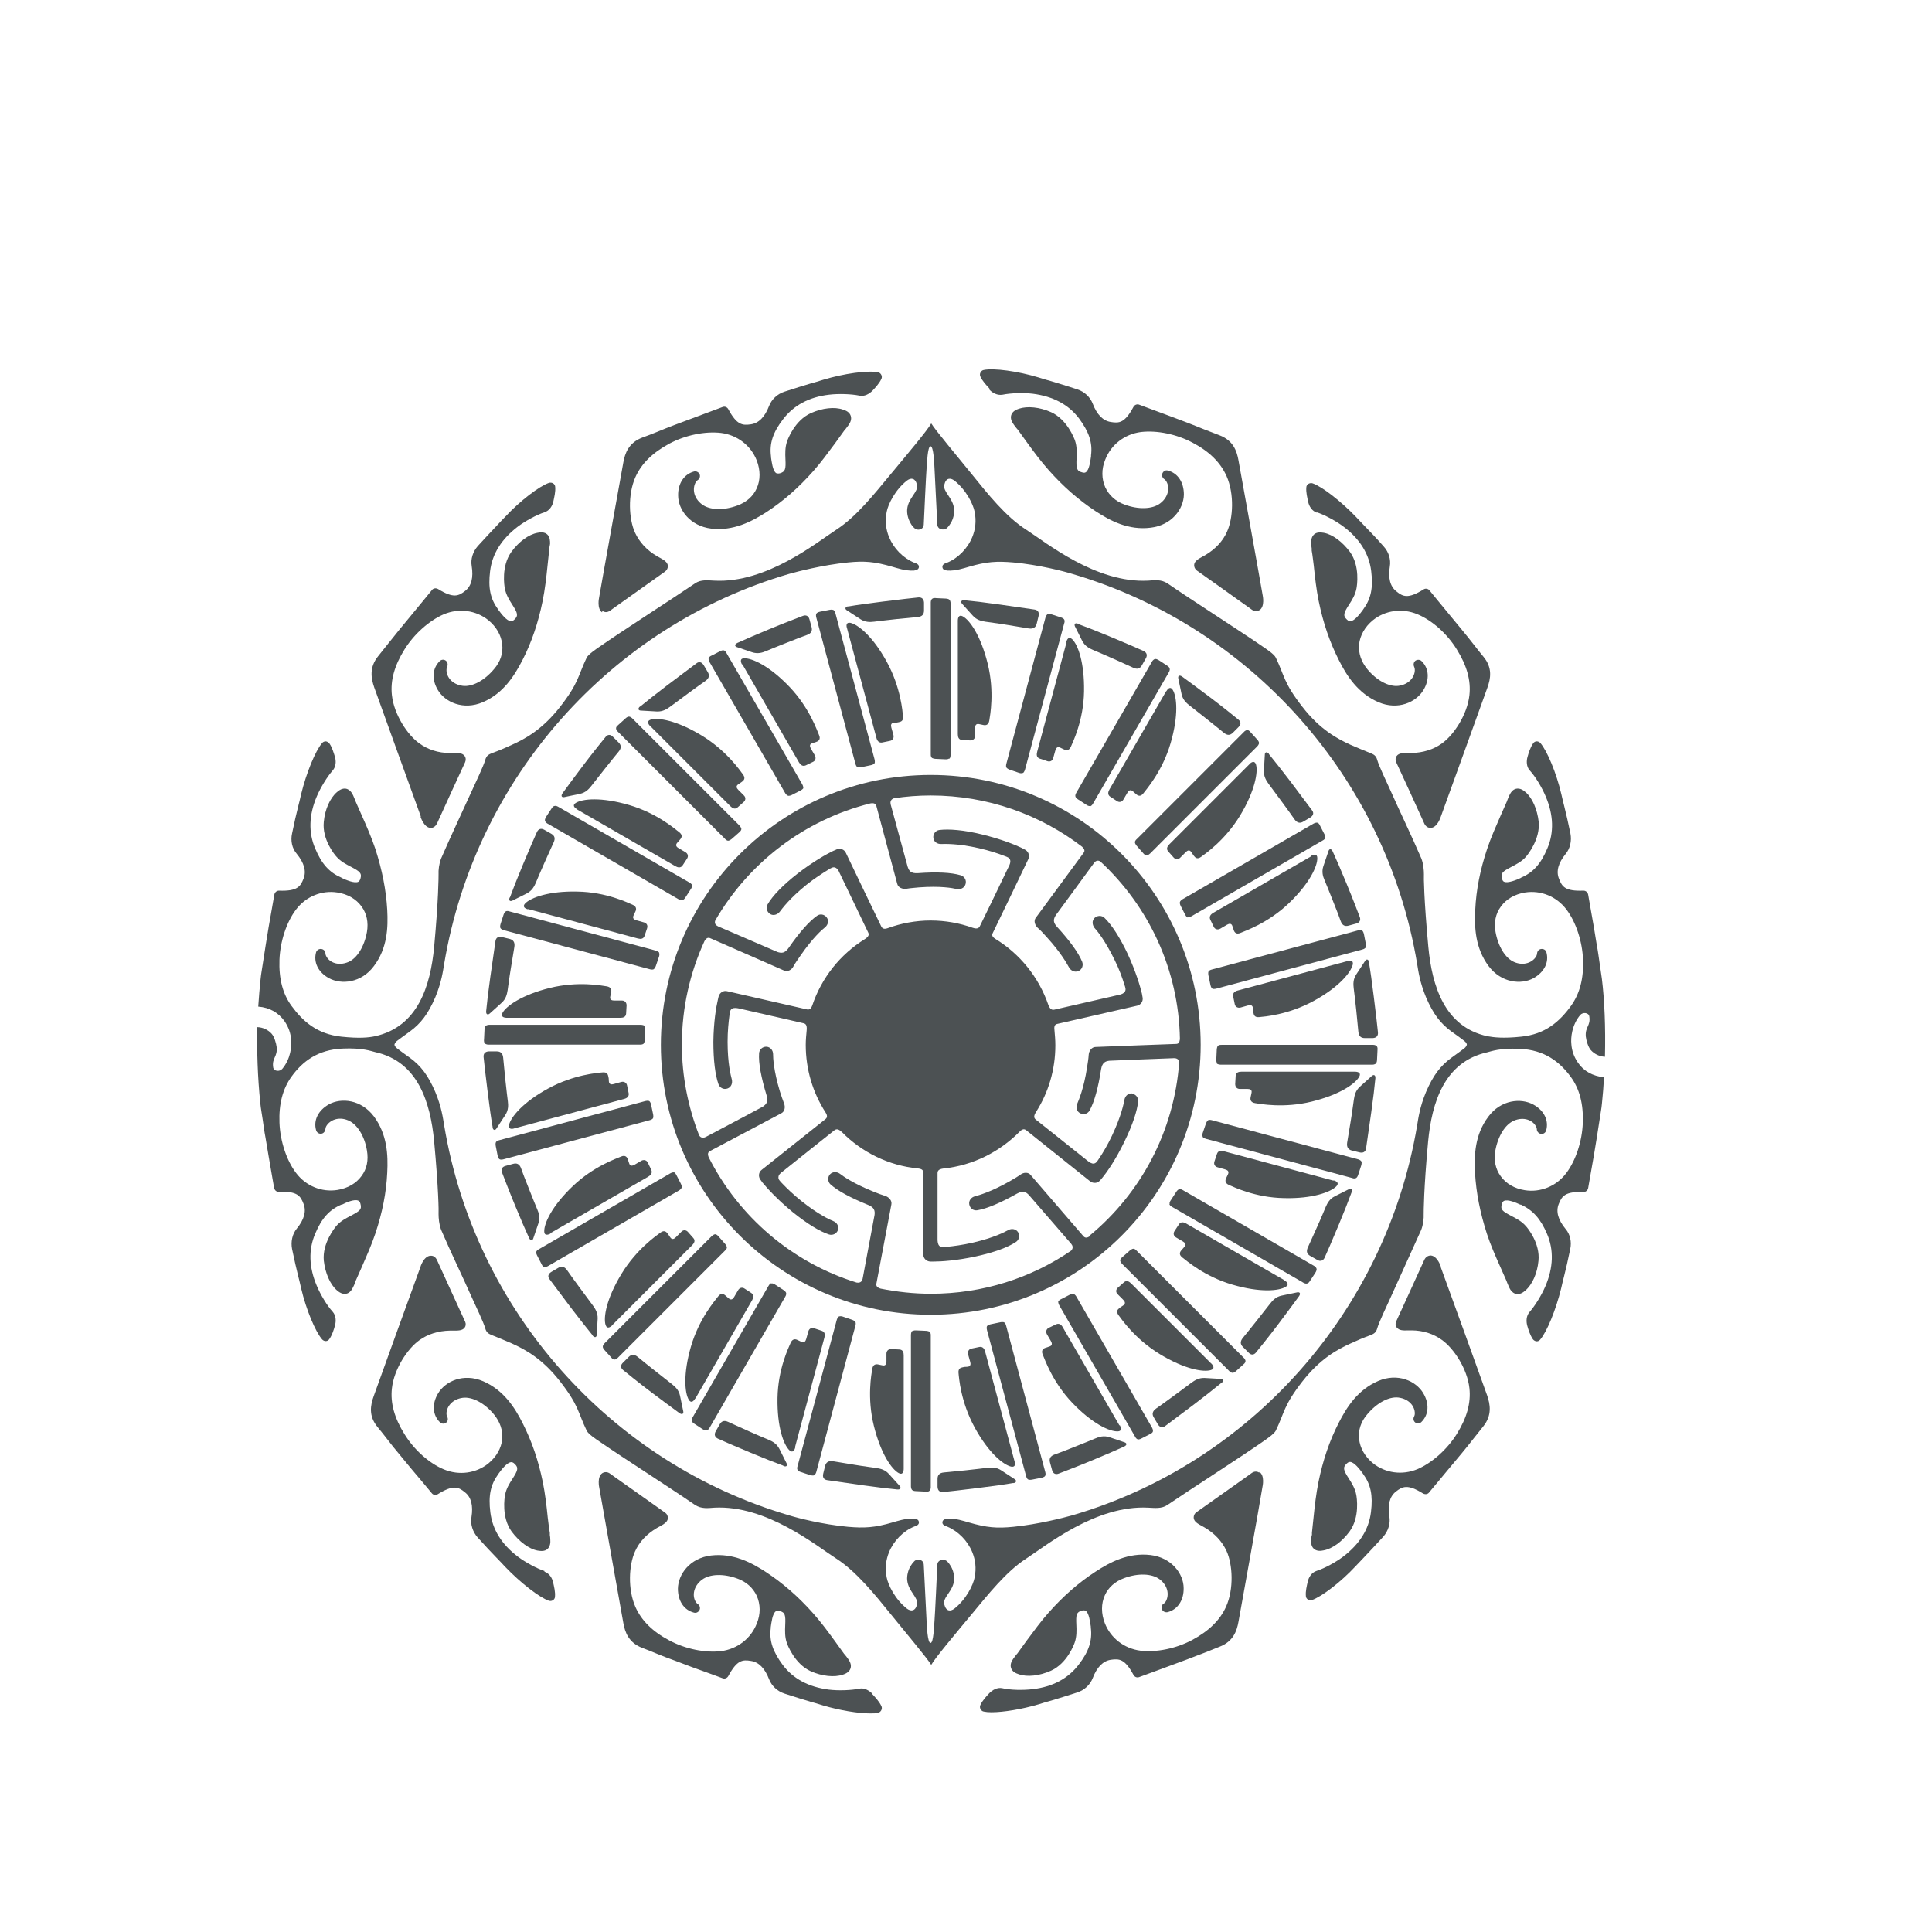 <?xml version="1.0" encoding="UTF-8"?><svg id="Layer_2" xmlns="http://www.w3.org/2000/svg" viewBox="0 0 82.82 82.82"><defs><style>.cls-1{fill:#4c5153;}</style></defs><path class="cls-1" d="M42.42,16.71c.12.13.33.25.56.21.34-.07.89-.09,1.3-.04.86.11,1.52.46,1.97,1.05.43.58.59,1.04.52,1.59v.04c-.03.19-.07.58-.22.68-.03.02-.07.04-.16.01-.24-.06-.26-.18-.24-.61.01-.24.02-.5-.07-.76-.03-.09-.34-.9-1.02-1.21-.49-.22-1.02-.27-1.38-.15-.13.04-.28.12-.33.27-.05.16.03.3.1.4.04.06.08.11.12.16l.06.07c.13.18.26.36.39.54.29.4.6.82.94,1.2.63.71,1.29,1.28,2,1.75.64.42,1.42.83,2.37.71.91-.11,1.41-.81,1.42-1.42,0-.53-.26-.92-.69-1.03-.1-.03-.19.03-.23.12-.04.09,0,.2.08.25,0,0,.05.03.09.1.15.25.1.66-.27.94-.33.25-.93.27-1.52.05-.39-.14-.67-.4-.83-.74-.16-.36-.17-.78,0-1.19.25-.64.83-1.09,1.53-1.18.68-.08,1.53.09,2.22.46.72.38,1.19.85,1.45,1.43.34.77.28,1.81.02,2.38-.18.41-.5.75-.94,1.01-.03.02-.07.04-.11.06-.18.1-.35.19-.36.36,0,.09.03.17.12.24.08.05,1.66,1.18,2.18,1.55l.18.13c.06.04.12.06.18.06.05,0,.1-.02.15-.05.23-.16.13-.62.13-.62-.13-.77-.99-5.52-1.04-5.8-.07-.4-.23-.85-.81-1.07-.22-.08-.43-.17-.65-.25-.24-.1-.48-.19-.73-.29-.49-.19-.99-.37-1.47-.55l-.59-.22c-.09-.04-.2,0-.25.09-.37.69-.61.71-.97.65-.34-.05-.6-.32-.78-.79-.11-.28-.35-.51-.66-.61-.52-.17-.76-.24-1.12-.35-.15-.04-.32-.09-.54-.16-.89-.27-1.92-.41-2.35-.32-.06.01-.11.05-.14.11-.03.06-.03.12,0,.18.09.19.25.36.38.5Z"/><path class="cls-1" d="M56.45,21.96c.33.11.82.37,1.15.62.69.52,1.09,1.16,1.18,1.9.09.72-.01,1.19-.34,1.64l-.02.03c-.11.15-.35.47-.53.48-.03,0-.08,0-.15-.07-.18-.17-.14-.28.09-.64.13-.2.27-.42.32-.7.02-.1.16-.95-.28-1.56-.32-.43-.74-.75-1.12-.82-.13-.02-.3-.04-.42.07-.12.11-.13.28-.12.4,0,.07.01.14.02.2v.09c.04.22.06.44.09.66.05.5.11,1.01.21,1.51.19.93.47,1.75.86,2.52.34.68.82,1.43,1.7,1.81.84.36,1.62,0,1.93-.52.27-.45.24-.93-.08-1.24-.07-.07-.18-.07-.26-.02-.08.06-.1.17-.06.26,0,0,.03.06.03.14,0,.29-.24.62-.7.68-.41.05-.94-.23-1.34-.72-.26-.32-.38-.68-.35-1.05.04-.39.25-.76.59-1.04.53-.43,1.26-.53,1.91-.26.63.26,1.28.84,1.69,1.51.43.69.61,1.33.54,1.96-.09.83-.67,1.71-1.18,2.07-.36.26-.81.4-1.31.41-.04,0-.09,0-.13,0-.2,0-.4-.01-.5.13-.05.07-.06.16-.02.26.05.1,1.05,2.28,1.21,2.64.05.11.15.18.26.18,0,0,.01,0,.02,0,.28-.02.42-.47.42-.47.26-.71,1.84-5.09,2-5.54.14-.39.23-.85-.17-1.33-.15-.18-.29-.36-.43-.54-.16-.2-.32-.41-.49-.61-.33-.4-.66-.8-.98-1.19l-.41-.5c-.06-.08-.18-.1-.26-.04-.66.41-.88.31-1.16.08-.27-.21-.36-.58-.28-1.07.05-.3-.05-.62-.26-.85-.36-.41-.54-.59-.8-.86-.11-.11-.23-.24-.38-.4-.64-.67-1.46-1.31-1.87-1.45-.06-.02-.12-.01-.18.02-.05.03-.09.09-.09.15-.02.21.04.44.08.63.04.18.16.39.38.46Z"/><path class="cls-1" d="M53.98,63.13c-.1-.07-.22-.06-.33.02l-.18.13c-.52.37-2.1,1.49-2.19,1.55-.08.06-.11.14-.11.23.01.17.18.26.36.36.04.02.08.04.11.06.44.26.75.6.94,1.01.26.57.32,1.62-.02,2.38-.26.58-.73,1.04-1.45,1.43-.69.37-1.54.54-2.22.46-.7-.09-1.28-.54-1.53-1.18-.16-.41-.16-.84,0-1.19.15-.34.44-.6.83-.74.59-.22,1.19-.2,1.52.05.37.28.41.68.27.94-.04.07-.09.1-.09.1-.09.05-.12.16-.08.25.04.09.14.14.24.12.43-.11.7-.51.69-1.03,0-.61-.51-1.31-1.42-1.42-.95-.11-1.73.3-2.37.72-.72.47-1.37,1.04-2,1.75-.34.38-.64.8-.94,1.2-.13.18-.26.36-.39.54l-.06.07c-.04.05-.08.11-.12.16-.07.1-.15.24-.1.4.05.16.2.23.33.27.36.13.89.07,1.38-.15.69-.31.99-1.12,1.02-1.21.09-.26.08-.53.07-.76-.02-.43,0-.54.24-.61.09-.02.14,0,.16.01.15.1.19.5.22.68v.04c.07.55-.08,1.02-.52,1.59-.45.59-1.11.95-1.97,1.05-.41.05-.96.04-1.3-.04-.22-.05-.43.08-.56.21-.13.14-.29.31-.38.5-.03.06-.03.12,0,.18.03.06.08.1.14.11.09.02.2.03.33.03.51,0,1.31-.13,2.02-.34.22-.07.39-.12.54-.16.36-.11.6-.18,1.12-.35.31-.1.55-.33.66-.61.18-.47.44-.74.78-.79.36-.05.6-.04.97.65.05.09.15.13.25.09l.6-.22c.48-.18.97-.36,1.46-.54.24-.09.48-.19.73-.28.22-.09.43-.17.65-.26.58-.22.74-.67.81-1.07.05-.28.91-5.03,1.03-5.79,0,0,.11-.47-.13-.63Z"/><path class="cls-1" d="M61.77,54.31s-.14-.46-.43-.49c-.12,0-.22.06-.28.18-.16.36-1.16,2.54-1.21,2.65-.04.09-.03.18.02.25.1.14.29.14.5.13.04,0,.09,0,.13,0,.51,0,.95.15,1.31.41.51.36,1.09,1.24,1.18,2.07.07.63-.11,1.27-.54,1.96-.41.66-1.06,1.24-1.69,1.51-.65.27-1.38.17-1.91-.26-.34-.28-.55-.65-.59-1.04-.04-.37.08-.74.35-1.05.41-.49.93-.77,1.34-.72.46.06.7.38.7.68,0,.08-.03.13-.03.13-.05.09-.03.2.05.26.08.06.19.05.26-.02.32-.31.35-.79.08-1.24-.31-.52-1.09-.88-1.93-.52-.88.38-1.35,1.12-1.7,1.81-.39.76-.67,1.59-.86,2.52-.1.5-.16,1.01-.21,1.51-.02.22-.05.44-.07.66v.09c-.02.07-.03.13-.04.2,0,.12,0,.29.12.4.12.11.29.1.42.07.38-.07.8-.38,1.12-.82.44-.61.3-1.46.28-1.56-.05-.27-.19-.5-.32-.7-.23-.36-.27-.47-.09-.64.07-.07.12-.07.15-.07.18.01.42.33.53.48l.02.03c.33.45.43.92.34,1.64-.09.74-.49,1.37-1.18,1.9-.33.25-.81.51-1.15.62-.22.07-.34.28-.38.46-.04.18-.1.41-.08.62,0,.06.04.12.09.15.03.02.07.03.11.03.02,0,.04,0,.06-.01.41-.14,1.24-.77,1.87-1.45.16-.17.28-.29.39-.41.26-.28.44-.46.8-.86.21-.24.31-.56.26-.86-.08-.5.01-.86.28-1.07.28-.22.5-.33,1.16.08.09.05.2.04.26-.04l.4-.48c.33-.39.66-.8,1-1.2.17-.2.33-.41.49-.61.14-.18.29-.36.43-.54.39-.48.3-.95.17-1.33-.16-.45-1.74-4.83-2-5.53Z"/><path class="cls-1" d="M25.82,26.19s.09.05.15.05c.06,0,.12-.02.18-.06l.18-.13c.52-.37,2.1-1.49,2.18-1.55.09-.07.12-.15.12-.24-.01-.17-.18-.26-.36-.36-.04-.02-.08-.04-.11-.06-.44-.26-.75-.6-.94-1.01-.26-.57-.32-1.62.02-2.38.26-.58.73-1.04,1.45-1.43.69-.37,1.54-.54,2.22-.46.7.09,1.28.54,1.53,1.18.16.41.16.84,0,1.19-.15.34-.44.6-.83.74-.59.22-1.19.2-1.52-.05-.37-.28-.41-.68-.27-.94.04-.07.09-.1.09-.1.08-.05.12-.16.08-.25-.04-.09-.14-.14-.23-.12-.43.11-.7.51-.69,1.03,0,.61.51,1.31,1.42,1.42.95.11,1.73-.3,2.37-.71.72-.47,1.37-1.04,2-1.75.34-.38.64-.8.94-1.2.13-.18.26-.36.39-.54l.06-.07c.04-.05.08-.11.12-.16.07-.1.15-.24.1-.4-.05-.16-.2-.23-.33-.27-.36-.13-.89-.07-1.38.15-.69.31-.99,1.12-1.02,1.21-.09.26-.08.53-.07.76.02.43,0,.54-.24.61-.09.02-.14,0-.16-.01-.15-.1-.19-.5-.22-.68v-.04c-.07-.55.08-1.02.52-1.59.45-.59,1.11-.95,1.97-1.05.41-.05.96-.03,1.3.04.22.05.43-.08.56-.21.13-.14.29-.31.38-.5.03-.06.03-.12,0-.18-.03-.06-.08-.1-.14-.11-.43-.09-1.46.05-2.35.32-.22.07-.39.12-.54.16-.36.11-.6.18-1.12.35-.31.1-.55.33-.66.61-.18.47-.44.74-.78.79-.36.05-.6.04-.97-.65-.05-.09-.15-.13-.25-.09l-.59.22c-.48.18-.97.36-1.47.55-.24.09-.49.19-.73.29-.22.09-.43.17-.65.25-.58.22-.74.67-.81,1.07-.05.28-.91,5.03-1.04,5.8,0,0-.1.46.13.62Z"/><path class="cls-1" d="M18.03,35.02s.14.45.42.47c0,0,.01,0,.02,0,.11,0,.2-.07.26-.18.16-.36,1.16-2.54,1.21-2.64.04-.1.03-.19-.02-.26-.1-.14-.29-.14-.5-.13-.04,0-.09,0-.13,0-.51,0-.95-.15-1.31-.41-.51-.36-1.09-1.24-1.18-2.07-.07-.63.11-1.27.54-1.96.41-.66,1.06-1.24,1.69-1.51.65-.27,1.38-.17,1.91.26.34.28.55.65.59,1.04.04.37-.08.74-.35,1.05-.41.49-.93.77-1.34.72-.46-.06-.7-.38-.7-.68,0-.08.03-.14.03-.14.04-.09.02-.2-.06-.26-.08-.06-.19-.05-.26.02-.32.31-.35.79-.08,1.24.31.52,1.09.88,1.93.52.88-.38,1.35-1.13,1.7-1.81.39-.76.67-1.59.86-2.52.1-.5.16-1.01.21-1.51.02-.22.05-.44.07-.66v-.09c.02-.07.03-.13.04-.2,0-.12,0-.29-.12-.4-.12-.11-.29-.1-.42-.07-.38.07-.8.38-1.12.82-.44.61-.3,1.46-.28,1.56.05.27.19.5.32.7.23.36.27.47.09.64-.07.07-.12.07-.15.07-.18-.01-.42-.33-.53-.48l-.02-.03c-.33-.45-.43-.92-.34-1.64.09-.74.49-1.37,1.18-1.9.33-.25.81-.51,1.15-.62.22-.07.34-.28.38-.46.04-.19.1-.42.08-.63,0-.06-.04-.12-.09-.15-.05-.03-.12-.04-.18-.02-.41.14-1.24.77-1.87,1.45-.16.16-.28.29-.38.4-.26.28-.44.46-.8.86-.21.24-.31.56-.26.85.08.5-.01.86-.28,1.07-.28.22-.5.33-1.16-.08-.09-.05-.2-.04-.26.04l-.41.5c-.32.39-.65.79-.98,1.19-.16.2-.33.41-.49.61-.14.18-.29.36-.43.54-.39.48-.3.95-.17,1.33.16.45,1.74,4.83,2,5.54Z"/><path class="cls-1" d="M37.39,72.6c-.13-.13-.34-.26-.56-.21-.34.07-.89.09-1.3.04-.86-.11-1.52-.46-1.97-1.05-.43-.58-.59-1.04-.52-1.59v-.04c.03-.19.07-.58.22-.68.03-.02.07-.04.16-.01.24.06.26.18.24.61-.01.24-.02.5.07.76.03.09.34.9,1.02,1.21.49.22,1.02.27,1.38.15.13-.04.28-.12.33-.27.05-.16-.03-.3-.1-.4-.04-.06-.08-.11-.12-.16l-.06-.07c-.13-.18-.26-.36-.39-.54-.29-.4-.6-.82-.94-1.2-.63-.71-1.29-1.28-2-1.75-.64-.42-1.42-.83-2.37-.72-.91.11-1.41.81-1.42,1.42,0,.53.26.92.69,1.03.1.03.2-.03.24-.12.04-.09,0-.2-.08-.25,0,0-.05-.03-.09-.1-.15-.25-.1-.66.27-.94.33-.25.93-.27,1.52-.05.39.14.67.4.83.74.16.36.17.78,0,1.19-.25.64-.83,1.09-1.53,1.18-.68.08-1.53-.09-2.22-.46-.72-.38-1.19-.85-1.45-1.43-.34-.77-.28-1.81-.02-2.38.18-.41.5-.75.94-1.01.04-.02.07-.04.11-.06.18-.1.35-.19.36-.36,0-.09-.03-.17-.11-.23-.09-.06-1.67-1.19-2.19-1.55l-.18-.13c-.11-.08-.23-.08-.33-.02-.24.16-.13.63-.13.63.13.75.98,5.51,1.03,5.79.07.4.23.85.81,1.07.22.08.43.17.65.26.24.1.48.19.73.28.49.19.98.37,1.46.54l.6.22c.09.04.2,0,.25-.09.37-.69.61-.71.97-.65.34.05.6.32.78.79.11.28.35.51.66.61.52.17.76.24,1.12.35.15.04.32.09.54.16.71.21,1.51.34,2.02.34.13,0,.24,0,.33-.03.06-.01.11-.05.14-.11.03-.06.03-.12,0-.18-.09-.19-.25-.36-.38-.5Z"/><path class="cls-1" d="M23.35,67.35c-.33-.11-.82-.37-1.15-.62-.69-.52-1.09-1.16-1.18-1.9-.09-.72.01-1.19.34-1.64l.02-.03c.11-.15.35-.47.53-.48.03,0,.08,0,.15.07.18.17.14.28-.09.64-.13.2-.27.42-.32.7-.02.1-.16.95.28,1.56.32.43.74.75,1.12.82.13.02.3.04.42-.07.12-.11.13-.28.12-.4,0-.07-.01-.14-.02-.2v-.09c-.04-.22-.06-.44-.09-.66-.05-.5-.11-1.01-.21-1.51-.19-.93-.47-1.75-.86-2.52-.34-.68-.82-1.43-1.7-1.81-.84-.36-1.62,0-1.93.52-.27.45-.24.93.08,1.24.07.07.19.08.26.02.08-.06.1-.17.05-.26,0,0-.03-.05-.03-.13,0-.29.24-.62.7-.68.41-.05.94.23,1.34.72.26.32.38.68.35,1.05-.04.39-.25.76-.59,1.04-.53.43-1.26.53-1.91.26-.63-.26-1.28-.84-1.69-1.51-.43-.69-.61-1.33-.54-1.96.09-.83.67-1.71,1.18-2.07.36-.26.81-.4,1.31-.41.04,0,.09,0,.13,0,.2,0,.4.01.5-.13.05-.07.06-.16.02-.25-.05-.11-1.05-2.29-1.21-2.65-.06-.12-.15-.19-.28-.18-.29.02-.43.48-.43.49-.26.7-1.84,5.08-2,5.53-.14.39-.23.85.17,1.33.15.18.29.36.43.54.16.21.32.41.49.61.33.41.67.81,1,1.2l.4.48c.06.08.18.1.26.04.66-.41.88-.31,1.16-.08.27.21.36.57.28,1.07-.05.3.05.62.26.86.36.4.54.59.8.86.11.11.23.24.39.41.64.67,1.46,1.31,1.87,1.45.02,0,.04.01.06.01.04,0,.08-.01.11-.03.05-.03.09-.09.09-.15.02-.21-.04-.44-.08-.62-.04-.18-.16-.39-.38-.46Z"/><path class="cls-1" d="M60.92,52.73c.09-.22.12-.52.11-.67,0-.11,0-1.07.19-3.13.16-1.66.69-3.41,2.53-3.82h0c.17-.04.53-.19,1.41-.15,1.04.05,1.69.54,2.18,1.21.37.51.54,1.15.51,1.97-.03.78-.3,1.61-.71,2.15-.42.56-1.11.84-1.78.73-.44-.07-.8-.28-1.03-.6-.22-.3-.3-.68-.23-1.09.11-.62.42-1.13.8-1.29.42-.18.8-.02.94.24.04.07.04.13.04.13h0c0,.1.08.18.18.2.1.01.19-.05.22-.15.12-.43-.09-.86-.55-1.11-.53-.29-1.39-.21-1.93.52-.58.77-.61,1.65-.57,2.41.05.86.22,1.71.51,2.61.16.49.37.96.57,1.41.09.2.18.41.27.61l.03.08c.03.06.05.13.08.19.05.11.14.25.3.29.16.03.3-.06.4-.15.29-.25.51-.73.56-1.27.08-.75-.47-1.42-.54-1.49-.18-.21-.42-.33-.63-.44-.38-.2-.47-.27-.4-.51.03-.09.07-.12.09-.13.17-.08.53.08.7.16h.03c.51.24.84.6,1.12,1.26.29.68.27,1.43-.07,2.23-.16.38-.45.85-.68,1.11-.15.17-.15.41-.1.59.05.18.12.4.24.58.04.05.09.08.15.09,0,0,0,0,.01,0,.06,0,.11-.02.15-.07.29-.33.68-1.29.9-2.19.05-.22.09-.39.13-.54.09-.37.15-.61.26-1.15.07-.31,0-.64-.2-.87-.32-.39-.42-.75-.29-1.07.13-.33.27-.54,1.05-.51.11,0,.19-.07.21-.17l.11-.63c.09-.5.18-1.02.26-1.53.04-.26.08-.52.12-.77.03-.23.08-.46.1-.69.04-.38.07-.76.09-1.13-.48-.05-.87-.26-1.12-.63-.17-.25-.26-.51-.28-.79-.03-.28.02-.82.38-1.25.11-.13.37-.11.39.07.06.4-.19.44-.15.86.02.17.1.44.21.57.15.17.37.28.61.29.03-1.27-.02-2.43-.13-3.33-.03-.23-.07-.46-.1-.69-.04-.26-.07-.52-.12-.77-.08-.52-.17-1.03-.26-1.53l-.11-.63c-.02-.1-.1-.17-.2-.17,0,0,0,0,0,0-.79.03-.92-.17-1.05-.51-.13-.32-.03-.68.29-1.07.19-.23.26-.56.2-.87-.11-.53-.17-.78-.26-1.15-.04-.15-.08-.32-.13-.54-.21-.9-.61-1.86-.9-2.19-.04-.05-.11-.07-.16-.07-.06,0-.12.04-.15.09-.12.17-.19.4-.24.58-.05.17-.05.42.1.58.24.26.52.73.68,1.11.34.8.36,1.55.07,2.23-.28.67-.61,1.03-1.12,1.25l-.03.02c-.17.08-.54.23-.7.16-.03-.01-.07-.04-.09-.13-.07-.24.02-.31.4-.51.21-.11.45-.23.63-.44.06-.07.61-.74.54-1.49-.06-.53-.27-1.02-.56-1.27-.1-.09-.24-.18-.4-.15-.16.03-.25.18-.3.29-.03.06-.05.12-.08.19l-.03.08c-.09.2-.18.41-.27.61-.2.46-.41.93-.57,1.41-.3.9-.47,1.75-.51,2.61-.04.76,0,1.64.57,2.41.55.73,1.4.81,1.93.52.46-.26.67-.68.55-1.11-.03-.1-.12-.15-.22-.14-.1.01-.17.09-.18.19,0,0,0,.06-.04.13-.15.25-.52.42-.94.24-.38-.16-.69-.67-.8-1.29-.07-.41,0-.78.23-1.09.23-.32.6-.53,1.03-.6.68-.11,1.36.17,1.78.73.41.54.68,1.37.71,2.15.03.81-.14,1.45-.51,1.97-.49.68-1.11,1.23-2.15,1.33-.76.08-1.16.03-1.44-.02-1.84-.4-2.37-2.16-2.53-3.82-.19-2.06-.2-3.02-.19-3.13,0-.15-.02-.44-.11-.67-.43-1-.9-1.96-1.34-2.95-.1-.22-.49-1.04-.55-1.27-.05-.19-.15-.24-.3-.3-.28-.11-.56-.23-.84-.35-.57-.26-1.31-.65-2.07-1.63-.81-1.04-.76-1.32-1.14-2.11-.07-.15-.41-.37-.54-.46-1.03-.71-3.07-2.01-4.1-2.72-.27-.18-.56-.14-.83-.12-2.24.12-4.38-1.64-5.24-2.19s-1.64-1.53-2.32-2.37-1.58-1.91-1.74-2.18c-.15.28-1.05,1.35-1.74,2.18s-1.47,1.82-2.32,2.37c-.85.55-3,2.31-5.24,2.19-.27-.01-.57-.06-.83.12-1.03.7-3.08,2.01-4.1,2.72-.13.09-.47.32-.54.46-.38.79-.33,1.07-1.14,2.11-.76.97-1.49,1.37-2.07,1.63-.28.13-.56.25-.84.35-.15.06-.25.11-.3.3-.06.23-.45,1.05-.55,1.27-.45.99-.91,1.96-1.34,2.95-.09.22-.12.52-.11.67,0,.11,0,1.07-.19,3.13-.16,1.66-.69,3.41-2.53,3.82-.28.06-.68.1-1.44.02-1.05-.11-1.66-.66-2.15-1.33-.37-.51-.54-1.15-.51-1.97.03-.78.3-1.61.71-2.15.42-.56,1.11-.84,1.78-.73.44.07.8.28,1.03.6.22.3.3.68.23,1.09-.11.62-.42,1.13-.8,1.29-.43.18-.8.02-.94-.24-.04-.07-.04-.13-.04-.13,0-.1-.08-.18-.18-.19-.1-.01-.19.05-.22.14-.12.43.09.86.55,1.11.53.29,1.39.21,1.93-.52.58-.77.61-1.65.57-2.41-.05-.86-.22-1.71-.51-2.61-.16-.48-.37-.96-.57-1.41-.09-.2-.18-.41-.27-.61l-.03-.08c-.03-.06-.05-.13-.08-.19-.05-.11-.14-.25-.3-.29-.16-.03-.3.06-.4.15-.29.25-.51.73-.56,1.27-.08.75.47,1.42.54,1.49.18.21.42.33.63.44.38.2.47.27.4.51-.03.09-.07.12-.09.13-.16.08-.53-.08-.7-.16l-.03-.02c-.51-.22-.84-.58-1.12-1.25-.29-.68-.27-1.43.07-2.23.16-.38.45-.85.68-1.11.15-.17.15-.41.1-.58-.06-.19-.12-.41-.24-.58-.04-.05-.09-.08-.15-.09-.06,0-.12.02-.16.07-.29.33-.68,1.29-.9,2.19-.05.22-.09.39-.13.54-.09.37-.15.61-.26,1.15-.07.31,0,.64.2.87.32.39.42.75.29,1.07-.13.33-.26.54-1.05.51,0,0,0,0,0,0-.1,0-.18.07-.2.17l-.11.63c-.09.5-.18,1.01-.26,1.53-.04.26-.08.52-.12.77-.03.23-.08.46-.1.69-.04.36-.07.76-.1,1.18.49.04.87.26,1.13.63.17.25.26.51.28.79.03.28-.02.82-.38,1.25-.11.13-.37.11-.39-.07-.06-.4.19-.44.15-.86-.02-.17-.1-.44-.21-.57-.15-.17-.37-.28-.62-.29-.02,1,.01,2.12.13,3.27.02.23.07.46.1.69.04.26.07.52.12.77.09.52.17,1.03.26,1.53l.11.63c.02.1.1.18.21.17.78-.03.92.17,1.05.51.13.32.03.68-.29,1.07-.19.23-.26.56-.2.87.11.53.17.78.26,1.15.04.15.08.32.13.54.21.9.61,1.86.9,2.19.04.04.09.07.15.07,0,0,0,0,.01,0,.06,0,.12-.04.15-.09.12-.17.19-.4.24-.58.05-.18.05-.42-.1-.59-.24-.26-.52-.73-.68-1.11-.34-.8-.36-1.55-.07-2.23.28-.67.61-1.03,1.12-1.25h.03c.17-.09.53-.25.7-.17.03.01.07.04.09.13.07.24-.02.31-.4.51-.21.11-.45.23-.63.44-.06.07-.61.74-.54,1.49.06.53.27,1.02.56,1.27.1.09.24.18.4.15.16-.03.25-.18.3-.29.03-.06.06-.12.08-.19l.03-.08c.09-.2.18-.41.27-.61.2-.46.41-.93.57-1.41.3-.9.47-1.75.51-2.61.04-.76,0-1.64-.57-2.41-.55-.73-1.4-.81-1.93-.52-.46.26-.67.68-.55,1.11.03.1.12.16.22.15.1-.01.17-.1.18-.2h0s0-.06.04-.13c.15-.25.52-.42.94-.24.38.16.7.67.8,1.29.07.41,0,.78-.23,1.09-.23.32-.6.53-1.03.6-.68.11-1.36-.17-1.78-.73-.41-.54-.68-1.37-.71-2.15-.03-.81.14-1.45.51-1.97.49-.68,1.15-1.16,2.18-1.21.88-.04,1.24.11,1.41.15h0c1.84.4,2.37,2.16,2.53,3.82.19,2.06.2,3.02.19,3.13,0,.15.02.44.11.67.43,1,.9,1.96,1.34,2.95.1.22.49,1.04.55,1.27.05.19.15.24.3.3.28.11.56.23.84.35.57.26,1.31.65,2.07,1.63.81,1.04.76,1.32,1.14,2.11.07.15.41.37.54.46,1.03.71,3.07,2.01,4.1,2.72.27.18.56.14.83.12,2.24-.12,4.38,1.64,5.24,2.19.85.55,1.64,1.53,2.32,2.37s1.58,1.91,1.74,2.18c.15-.28,1.05-1.35,1.74-2.18s1.47-1.82,2.32-2.37,3-2.31,5.24-2.19c.27.01.57.06.83-.12,1.03-.7,3.08-2.01,4.1-2.72.13-.09.47-.32.54-.46.38-.79.33-1.07,1.14-2.11.76-.97,1.49-1.37,2.07-1.63.28-.13.56-.25.84-.35.15-.06.25-.11.3-.3.06-.23.45-1.05.55-1.27M39.19,66.93c-.06.06-.12.14-.16.21-.1.17-.16.4-.14.6.05.49.49.74.42,1.04s-.27.3-.43.18c-.51-.4-.81-1.02-.87-1.34-.08-.4-.03-.76.1-1.08.2-.49.61-.91,1.08-1.1.1-.03.22-.08.2-.2-.02-.12-.12-.12-.21-.14-.36-.02-.73.11-.91.16-.78.23-1.22.25-1.92.19-1.09-.1-2.17-.38-2.52-.49-7.63-2.24-13.46-8.73-14.79-16.72-.05-.3-.11-.78-.38-1.43-.31-.72-.62-1.12-1.08-1.46-.24-.17-.42-.3-.56-.41-.1-.08-.11-.14-.11-.16h0s0,0,0,0c0,0,0,0,0,0h0s.01-.08.11-.16c.14-.11.33-.24.56-.41.46-.34.77-.74,1.08-1.46.27-.65.33-1.13.38-1.43,1.34-7.99,7.16-14.49,14.79-16.72.36-.1,1.43-.38,2.52-.49.7-.07,1.13-.04,1.92.19.18.05.55.18.91.16.08-.02.19-.03.21-.14.02-.12-.1-.17-.2-.2-.48-.2-.88-.61-1.08-1.1-.13-.32-.18-.68-.1-1.08.06-.32.36-.94.87-1.34.16-.12.35-.13.43.18.07.31-.37.55-.42,1.04-.02.2.04.43.14.6.04.08.1.16.17.22.12.12.39.08.4-.16s.1-2.19.12-2.4.04-.95.17-.95.16.74.17.95.11,2.16.12,2.4.3.26.41.16c.07-.07.12-.14.17-.22.1-.17.16-.4.14-.6-.05-.49-.49-.74-.42-1.04.07-.31.27-.3.43-.18.51.4.81,1.02.87,1.34.08.4.03.76-.1,1.08-.2.49-.61.91-1.08,1.1-.1.03-.22.08-.2.2.02.12.12.12.21.14.36.02.73-.11.91-.16.78-.23,1.22-.25,1.92-.19,1.09.1,2.17.38,2.52.49,7.63,2.24,13.46,8.73,14.79,16.72.05.3.11.78.38,1.43.31.72.62,1.12,1.08,1.46.24.17.42.3.56.41.1.08.11.14.11.16h0s0,0,0,0c0,0,0,0,0,0h0s-.01.08-.11.16c-.14.11-.33.24-.56.41-.46.34-.77.74-1.08,1.46-.27.65-.33,1.13-.38,1.43-1.34,7.99-7.16,14.49-14.79,16.72-.36.1-1.43.38-2.52.49-.7.07-1.13.04-1.92-.19-.18-.05-.55-.18-.91-.16-.08.02-.19.03-.21.14-.02.12.1.17.2.2.48.2.88.61,1.08,1.1.13.32.18.68.1,1.08-.06.32-.36.94-.87,1.34-.16.12-.35.13-.43-.18s.37-.55.42-1.04c.02-.2-.04-.43-.14-.6-.04-.07-.09-.14-.16-.21-.11-.11-.41-.09-.42.15s-.1,2.19-.12,2.4-.04.95-.17.95-.16-.74-.17-.95-.11-2.16-.12-2.4-.29-.28-.41-.15Z"/><path class="cls-1" d="M40.69,32.51c-.05.05-.16.04-.16.04l-.44-.02s-.11-.01-.15-.05c-.05-.06-.04-.15-.04-.15v-6.51s0-.11.06-.15c.05-.05.17-.03.17-.03l.42.02s.1,0,.15.05c.05.05.05.15.05.15v6.5s0,.11-.05.17Z"/><path class="cls-1" d="M41.06,26.61v4.86c0,.12.03.24.18.25l.35.02c.12,0,.21-.07.21-.2v-.33c0-.1.03-.2.17-.17.15.03.09.02.19.04s.22,0,.25-.2.23-1.22-.07-2.43-.77-1.87-1.07-2.03c-.17-.09-.21.07-.21.19Z"/><path class="cls-1" d="M41.34,25.73c.41.04.84.09,1.48.18s1.39.2,1.53.22.21.12.17.28l-.08.33c-.04.15-.14.23-.34.2s-.43-.07-.91-.15-.77-.11-.95-.14-.37-.07-.54-.26l-.46-.51c-.06-.07-.05-.16.1-.15Z"/><path class="cls-1" d="M37.49,32.72c-.04.06-.15.08-.15.08l-.43.09s-.11.02-.16-.01c-.06-.04-.08-.14-.08-.14l-1.68-6.28s-.03-.1.01-.16c.04-.06.16-.08.16-.08l.41-.08s.1-.02.16.01c.06.04.08.13.08.13l1.68,6.27s.03.11,0,.17Z"/><path class="cls-1" d="M36.31,26.93l1.26,4.7c.03.12.1.22.24.2l.34-.07c.12-.02.18-.13.15-.25l-.09-.32c-.03-.1-.02-.2.12-.21.16-.01.09,0,.19-.02s.21-.05.19-.25-.09-1.23-.69-2.33-1.23-1.6-1.56-1.68c-.19-.04-.19.12-.15.23Z"/><path class="cls-1" d="M36.35,26c.4-.07.84-.13,1.48-.21s1.4-.17,1.54-.18.23.06.24.22v.34c0,.16-.07.26-.27.28s-.44.04-.92.09-.78.09-.95.11-.38.03-.59-.11l-.58-.38c-.08-.05-.09-.14.06-.17Z"/><path class="cls-1" d="M34.45,33.76c-.02.07-.12.12-.12.12l-.39.2s-.1.05-.16.03c-.07-.02-.12-.11-.12-.11l-3.25-5.63s-.05-.09-.03-.16c.02-.07.13-.11.13-.11l.37-.19s.09-.05.15-.03c.07.02.11.11.11.11l3.25,5.63s.06.1.04.17Z"/><path class="cls-1" d="M31.82,28.47s2.37,4.11,2.43,4.21.15.19.29.13l.31-.15c.11-.05.14-.17.08-.28l-.17-.29c-.05-.09-.07-.19.06-.23.15-.05.09-.03.18-.06s.19-.11.11-.29-.41-1.17-1.27-2.07-1.6-1.23-1.94-1.22c-.19,0-.15.16-.09.27Z"/><path class="cls-1" d="M31.61,27.56c.37-.17.77-.34,1.37-.59s1.31-.52,1.44-.57.24,0,.28.15l.09.33c.04.15,0,.27-.2.34s-.41.15-.86.33-.73.29-.89.36-.36.13-.6.05l-.65-.22c-.09-.03-.12-.11.02-.18Z"/><path class="cls-1" d="M31.78,35.54c0,.07-.09.14-.09.14l-.33.29s-.09.07-.14.07c-.08,0-.14-.08-.14-.08l-4.6-4.6s-.08-.07-.07-.15c0-.07.1-.14.1-.14l.31-.28s.07-.07.14-.07c.07,0,.14.07.14.07l4.59,4.59s.08.08.09.15Z"/><path class="cls-1" d="M27.87,31.12l3.44,3.44c.09.09.2.15.31.05l.26-.23c.09-.08.1-.2,0-.29l-.23-.23c-.07-.07-.12-.16,0-.24.13-.09.08-.05.16-.11s.16-.15.04-.31-.7-1.02-1.77-1.67-1.87-.78-2.19-.68c-.18.06-.1.19-.02.28Z"/><path class="cls-1" d="M27.44,30.29c.32-.26.66-.53,1.17-.92s1.13-.84,1.24-.93.23-.07.32.08l.17.29c.08.13.07.26-.1.38s-.36.25-.75.54-.63.47-.77.57-.31.21-.56.2l-.69-.04c-.1,0-.15-.08-.03-.18Z"/><path class="cls-1" d="M29.66,37.96c.02.07-.05.16-.05.16l-.24.37s-.06.09-.12.1c-.07.02-.16-.04-.16-.04l-5.63-3.25s-.09-.05-.1-.13c-.01-.07.06-.17.06-.17l.23-.35s.05-.09.12-.1c.07-.02.15.03.15.03l5.63,3.25s.1.05.12.12Z"/><path class="cls-1" d="M24.74,34.7s4.11,2.37,4.21,2.43.23.09.31-.03l.19-.29c.07-.1.04-.22-.07-.28l-.29-.17c-.09-.05-.15-.13-.06-.23.1-.12.06-.07.13-.15s.11-.19-.05-.31-.94-.81-2.14-1.16-2-.27-2.29-.09c-.16.1-.05.21.06.27Z"/><path class="cls-1" d="M24.11,34.01c.24-.33.5-.68.89-1.2s.87-1.11.96-1.22.21-.12.32,0l.24.24c.11.11.13.23,0,.39s-.28.34-.58.72-.48.61-.59.75-.25.29-.49.34l-.67.14c-.1.02-.16-.04-.08-.16Z"/><path class="cls-1" d="M28.25,40.84c.04.06,0,.17,0,.17l-.14.41s-.04.1-.09.13c-.07.03-.16,0-.16,0l-6.28-1.68s-.1-.03-.13-.09c-.03-.06.01-.18.01-.18l.13-.4s.03-.1.09-.13c.07-.04.16,0,.16,0l6.27,1.68s.11.03.15.09Z"/><path class="cls-1" d="M22.64,38.97s4.58,1.23,4.7,1.26.24.03.29-.11l.11-.33c.04-.12-.02-.22-.14-.25l-.32-.09c-.1-.03-.18-.08-.12-.21.07-.14.04-.09.08-.17s.06-.21-.13-.29-1.12-.54-2.36-.56c-1.22-.03-2,.26-2.24.51-.13.14,0,.22.12.25Z"/><path class="cls-1" d="M21.86,38.47c.14-.38.3-.79.55-1.39s.55-1.3.61-1.42.17-.17.31-.09l.3.17c.14.08.19.19.1.38s-.18.4-.38.84-.31.72-.38.88-.16.34-.39.46l-.62.31c-.09.04-.17,0-.11-.14Z"/><path class="cls-1" d="M27.62,43.99c.05.05.04.16.04.16l-.02.44s-.01.11-.05.15c-.06.05-.15.04-.15.04h-6.51s-.11,0-.15-.06c-.05-.05-.03-.17-.03-.17l.02-.42s0-.1.05-.15c.05-.05.15-.05.15-.05h6.5s.11,0,.17.05Z"/><path class="cls-1" d="M21.73,43.63s4.74,0,4.86,0,.24-.03.25-.18l.02-.35c0-.12-.07-.21-.2-.21h-.33c-.1,0-.2-.03-.17-.17.03-.15.02-.09.04-.19s0-.22-.2-.25-1.22-.23-2.43.07c-1.18.29-1.87.77-2.03,1.07-.09.17.07.21.19.21Z"/><path class="cls-1" d="M20.84,43.35c.04-.41.09-.84.18-1.48s.2-1.39.22-1.53.12-.21.28-.17l.33.08c.15.04.23.14.2.34s-.07.43-.15.91-.11.77-.14.95-.07.37-.26.54l-.51.46c-.07.06-.16.05-.15-.1Z"/><path class="cls-1" d="M27.83,47.2c.06.04.08.15.08.15l.09.43s.02.11-.01.16c-.04.06-.14.08-.14.08l-6.28,1.68s-.1.03-.16-.01c-.06-.04-.08-.16-.08-.16l-.08-.41s-.02-.1.01-.16c.04-.06.13-.08.13-.08l6.27-1.68s.11-.03.17,0Z"/><path class="cls-1" d="M22.05,48.37s4.58-1.23,4.7-1.26.22-.1.2-.24l-.07-.34c-.02-.12-.13-.18-.25-.15l-.32.09c-.1.03-.2.02-.21-.12-.01-.16,0-.09-.02-.19s-.05-.21-.25-.19-1.23.09-2.33.69-1.6,1.23-1.68,1.56c-.04.19.12.19.23.15Z"/><path class="cls-1" d="M21.12,48.33c-.07-.4-.13-.84-.21-1.48s-.17-1.4-.18-1.54.06-.23.22-.24h.34c.16,0,.26.07.28.27s.04.44.09.92.09.78.11.95.03.38-.11.59l-.38.58c-.05.08-.14.09-.17-.06Z"/><path class="cls-1" d="M28.87,50.24c.07.02.12.12.12.12l.2.39s.05.1.03.16c-.02.07-.11.12-.11.12l-5.63,3.25s-.09.05-.16.03c-.07-.02-.11-.13-.11-.13l-.19-.37s-.05-.09-.03-.15c.02-.07.11-.11.11-.11l5.63-3.25s.1-.06.17-.04Z"/><path class="cls-1" d="M23.58,52.87s4.11-2.37,4.21-2.43.19-.15.13-.29l-.15-.31c-.05-.11-.17-.14-.28-.08l-.29.17c-.09.05-.19.07-.23-.06-.05-.15-.03-.09-.06-.18s-.11-.19-.29-.11-1.17.41-2.07,1.27-1.23,1.6-1.22,1.94c0,.19.16.15.27.09Z"/><path class="cls-1" d="M22.68,53.07c-.17-.37-.34-.77-.59-1.37s-.52-1.31-.57-1.44,0-.24.15-.28l.33-.09c.15-.04.27,0,.34.2s.15.41.33.86.29.73.36.89.13.36.05.6l-.22.65c-.03.09-.11.12-.18-.02Z"/><path class="cls-1" d="M30.66,52.91c.07,0,.14.09.14.09l.29.33s.07.09.07.14c0,.08-.08.14-.08.14l-4.6,4.6s-.07.08-.15.07c-.07,0-.14-.1-.14-.1l-.28-.31s-.07-.07-.07-.14c0-.07.07-.14.07-.14l4.59-4.59s.08-.08.15-.09Z"/><path class="cls-1" d="M26.23,56.82l3.44-3.44c.09-.09.15-.2.05-.31l-.23-.26c-.08-.09-.2-.1-.29,0l-.23.23c-.07.07-.16.12-.24,0-.09-.13-.05-.08-.11-.16s-.15-.16-.31-.04-1.02.7-1.67,1.77-.78,1.87-.68,2.19c.06.18.19.1.28.02Z"/><path class="cls-1" d="M25.41,57.25c-.26-.32-.53-.66-.92-1.17s-.84-1.13-.93-1.24-.07-.23.08-.32l.29-.17c.13-.08.26-.07.38.1s.25.36.54.75.47.63.57.77.21.31.2.56l-.04.69c0,.1-.08.15-.18.03Z"/><path class="cls-1" d="M33.07,55.02c.07-.02.16.05.16.05l.37.24s.09.06.1.12c.02.07-.04.16-.04.16l-3.25,5.63s-.05.09-.13.1c-.07.01-.17-.06-.17-.06l-.35-.23s-.09-.05-.1-.12c-.02-.07.03-.15.03-.15l3.25-5.63s.05-.1.12-.12Z"/><path class="cls-1" d="M29.81,59.95l2.43-4.21c.06-.11.09-.23-.03-.31l-.29-.19c-.1-.07-.22-.04-.28.07l-.17.29c-.05.09-.13.15-.23.06-.12-.1-.07-.06-.15-.13s-.19-.11-.31.05-.81.94-1.16,2.14c-.34,1.17-.27,2-.09,2.29.1.16.21.05.27-.06Z"/><path class="cls-1" d="M29.13,60.58c-.33-.24-.68-.5-1.2-.89s-1.11-.87-1.22-.96-.12-.21,0-.32l.24-.24c.11-.11.23-.13.39,0s.34.28.72.58.61.48.75.59.29.25.34.49l.14.67c.02.1-.04.16-.16.08Z"/><path class="cls-1" d="M35.96,56.44c.06-.04.17,0,.17,0l.41.14s.1.04.13.09c.03.07,0,.16,0,.16l-1.68,6.28s-.03.1-.09.13c-.06.03-.18-.01-.18-.01l-.4-.13s-.1-.03-.13-.09c-.04-.07,0-.16,0-.16l1.68-6.27s.03-.11.09-.15Z"/><path class="cls-1" d="M34.08,62.04s1.23-4.58,1.26-4.7.03-.24-.11-.29l-.33-.11c-.12-.04-.22.02-.25.14l-.09.32c-.03.1-.08.18-.21.12-.14-.07-.09-.04-.17-.08s-.21-.06-.29.13-.54,1.12-.56,2.36.26,2,.51,2.24c.14.13.22,0,.25-.12Z"/><path class="cls-1" d="M33.58,62.83c-.38-.14-.79-.3-1.39-.55s-1.3-.55-1.42-.61-.17-.17-.09-.31l.17-.3c.08-.14.19-.19.38-.1s.4.18.84.38.72.31.88.38.34.16.46.39l.31.62c.04.09,0,.17-.14.11Z"/><path class="cls-1" d="M39.11,57.07c.05-.05.16-.04.16-.04l.44.02s.11.01.15.05c.05.06.04.15.04.15v6.51s0,.11-.06.15c-.05.05-.17.03-.17.03l-.42-.02s-.1,0-.15-.05c-.05-.05-.05-.15-.05-.15v-6.5s0-.11.05-.17Z"/><path class="cls-1" d="M38.74,62.96v-4.86c0-.12-.03-.24-.18-.25l-.35-.02c-.12,0-.21.07-.21.2v.33c0,.1-.03.2-.17.17-.15-.03-.09-.02-.19-.04s-.22,0-.25.2-.23,1.22.07,2.43.77,1.87,1.07,2.03c.17.09.21-.07.21-.19Z"/><path class="cls-1" d="M38.47,63.85c-.41-.04-.84-.09-1.48-.18s-1.39-.2-1.53-.22-.21-.12-.17-.28l.08-.33c.04-.15.14-.23.34-.2s.43.07.91.15.77.11.95.14.37.07.54.26l.46.51c.06.07.05.16-.1.15Z"/><path class="cls-1" d="M42.31,56.85c.04-.06.15-.08.15-.08l.43-.09s.11-.02.16.01c.06.04.08.14.08.14l1.68,6.28s.03.1-.01.16c-.04.06-.16.08-.16.08l-.41.08s-.1.02-.16-.01c-.06-.04-.08-.13-.08-.13l-1.68-6.27s-.03-.11,0-.17Z"/><path class="cls-1" d="M43.49,62.64l-1.26-4.7c-.03-.12-.1-.22-.24-.2l-.34.07c-.12.02-.18.13-.15.25l.09.32c.03.1.02.2-.12.21-.16.01-.09,0-.19.02s-.21.05-.19.25.09,1.23.69,2.33,1.23,1.6,1.56,1.68c.19.04.19-.12.15-.23Z"/><path class="cls-1" d="M43.45,63.57c-.4.07-.84.13-1.48.21s-1.4.17-1.54.18-.23-.06-.24-.22v-.34c0-.16.07-.26.27-.28s.44-.04.92-.09.78-.09.95-.11.38-.03.59.11l.58.38c.08.05.09.14-.06.17Z"/><path class="cls-1" d="M45.35,55.82c.02-.07.12-.12.12-.12l.39-.2s.1-.05.16-.03c.07.02.12.11.12.11l3.25,5.63s.05.09.03.16c-.02.07-.13.11-.13.11l-.37.19s-.09.05-.15.03c-.07-.02-.11-.11-.11-.11l-3.25-5.63s-.06-.1-.04-.17Z"/><path class="cls-1" d="M47.99,61.11l-2.43-4.21c-.06-.11-.15-.19-.29-.13l-.31.15c-.11.05-.14.17-.08.28l.17.29c.05.09.07.19-.06.23-.15.05-.09.03-.18.06s-.19.11-.11.29.41,1.17,1.27,2.07,1.6,1.23,1.94,1.22c.19,0,.15-.16.09-.27Z"/><path class="cls-1" d="M48.19,62.01c-.37.17-.77.34-1.37.59s-1.31.52-1.44.57-.24,0-.28-.15l-.09-.33c-.04-.15,0-.27.2-.34s.41-.15.86-.33.73-.29.89-.36.36-.13.6-.05l.65.22c.09.03.12.11-.02.18Z"/><path class="cls-1" d="M48.02,54.03c0-.07.09-.14.09-.14l.33-.29s.09-.07.14-.07c.08,0,.14.08.14.08l4.6,4.6s.08.07.07.15c0,.07-.1.14-.1.14l-.31.28s-.07.07-.14.07c-.07,0-.14-.07-.14-.07l-4.59-4.59s-.08-.08-.09-.15Z"/><path class="cls-1" d="M51.93,58.46s-3.35-3.35-3.44-3.44-.2-.15-.31-.05l-.26.23c-.09.08-.1.2,0,.29l.23.23c.07.07.12.16,0,.24-.13.09-.08.05-.16.11s-.16.15-.04.31.7,1.02,1.77,1.67,1.87.78,2.19.68c.18-.06.1-.19.02-.28Z"/><path class="cls-1" d="M52.36,59.28c-.32.26-.66.53-1.17.92s-1.13.84-1.24.93-.23.07-.32-.08l-.17-.29c-.08-.13-.07-.26.1-.38s.36-.25.75-.54.63-.47.77-.57.31-.21.56-.2l.69.04c.1,0,.15.08.03.18Z"/><path class="cls-1" d="M50.14,51.61c-.02-.07.05-.16.05-.16l.24-.37s.06-.09.12-.1c.07-.02.16.04.16.04l5.63,3.25s.09.05.1.13c.01.07-.06.17-.06.17l-.23.35s-.05.09-.12.1c-.07.02-.15-.03-.15-.03l-5.63-3.25s-.1-.05-.12-.12Z"/><path class="cls-1" d="M55.06,54.88s-4.11-2.37-4.21-2.43-.23-.09-.31.03l-.19.29c-.07.1-.04.22.07.28l.29.17c.09.05.15.13.06.23-.1.12-.06.07-.13.15s-.11.19.05.31.94.81,2.14,1.16,2,.27,2.29.09c.16-.1.05-.21-.06-.27Z"/><path class="cls-1" d="M55.69,55.56c-.24.33-.5.68-.89,1.2s-.87,1.11-.96,1.22-.21.12-.32,0l-.24-.24c-.11-.11-.13-.23,0-.39s.28-.34.58-.72.48-.61.59-.75.25-.29.49-.34l.67-.14c.1-.02.16.04.08.16Z"/><path class="cls-1" d="M51.56,48.73c-.04-.06,0-.17,0-.17l.14-.41s.04-.1.09-.13c.07-.03.16,0,.16,0l6.28,1.68s.1.03.13.09c.03.06-.01.18-.01.18l-.13.4s-.03.1-.09.13c-.07.04-.16,0-.16,0l-6.27-1.68s-.11-.03-.15-.09Z"/><path class="cls-1" d="M57.16,50.61s-4.58-1.23-4.7-1.26-.24-.03-.29.11l-.11.33c-.04.12.02.22.14.25l.32.09c.1.03.18.08.12.21-.07.14-.04.09-.08.17s-.06.21.13.29,1.12.54,2.36.56c1.22.03,2-.26,2.24-.51.13-.14,0-.22-.12-.25Z"/><path class="cls-1" d="M57.94,51.11c-.14.38-.3.79-.55,1.39s-.55,1.3-.61,1.42-.17.17-.31.09l-.3-.17c-.14-.08-.19-.19-.1-.38s.18-.4.38-.84.31-.72.38-.88.16-.34.39-.46l.62-.31c.09-.04.17,0,.11.14Z"/><path class="cls-1" d="M52.18,45.58c-.05-.05-.04-.16-.04-.16l.02-.44s.01-.11.05-.15c.06-.05.15-.04.15-.04h6.51s.11,0,.15.06c.05.05.03.17.03.17l-.02.42s0,.1-.05.15c-.05.05-.15.05-.15.05h-6.5s-.11,0-.17-.05Z"/><path class="cls-1" d="M58.08,45.94s-4.74,0-4.86,0-.24.03-.25.18l-.02.35c0,.12.07.21.2.21h.33c.1,0,.2.03.17.17-.03.15-.02.09-.04.19s0,.22.2.25,1.22.23,2.43-.07,1.87-.77,2.03-1.07c.09-.17-.07-.21-.19-.21Z"/><path class="cls-1" d="M58.96,46.22c-.04.41-.09.84-.18,1.48s-.2,1.39-.22,1.53-.12.21-.28.17l-.33-.08c-.15-.04-.23-.14-.2-.34s.07-.43.15-.91.11-.77.14-.95.07-.37.26-.54l.51-.46c.07-.06.16-.05.15.1Z"/><path class="cls-1" d="M51.97,42.38c-.06-.04-.08-.15-.08-.15l-.09-.43s-.02-.11.01-.16c.04-.06.14-.08.14-.08l6.28-1.68s.1-.03.16.01c.06.04.08.16.08.16l.08.41s.02.1-.01.16c-.04.06-.13.08-.13.08l-6.27,1.68s-.11.03-.17,0Z"/><path class="cls-1" d="M57.76,41.2s-4.58,1.23-4.7,1.26-.22.1-.2.24l.07.34c.02.12.13.18.25.15l.32-.09c.1-.03.2-.02.21.12.01.16,0,.09.02.19s.05.21.25.19,1.23-.09,2.33-.69,1.6-1.23,1.68-1.56c.04-.19-.12-.19-.23-.15Z"/><path class="cls-1" d="M58.68,41.24c.07.4.13.84.21,1.48s.17,1.4.18,1.54-.06.23-.22.24h-.34c-.16,0-.26-.07-.28-.27s-.04-.44-.09-.92-.09-.78-.11-.95-.03-.38.11-.59l.38-.58c.05-.08.14-.09.17.06Z"/><path class="cls-1" d="M50.93,39.34c-.07-.02-.12-.12-.12-.12l-.2-.39s-.05-.1-.03-.16c.02-.07.11-.12.11-.12l5.63-3.25s.09-.05.16-.03c.07.02.11.13.11.13l.19.37s.05.09.03.15c-.02.07-.11.11-.11.11l-5.63,3.25s-.1.06-.17.04Z"/><path class="cls-1" d="M56.22,36.7s-4.11,2.37-4.21,2.43-.19.15-.13.29l.15.31c.05.11.17.14.28.08l.29-.17c.09-.05.19-.07.23.06.05.15.03.09.06.18s.11.19.29.11,1.17-.41,2.07-1.27,1.23-1.6,1.22-1.94c0-.19-.16-.15-.27-.09Z"/><path class="cls-1" d="M57.13,36.5c.17.37.34.77.59,1.37s.52,1.31.57,1.44,0,.24-.15.28l-.33.09c-.15.04-.27,0-.34-.2s-.15-.41-.33-.86-.29-.73-.36-.89-.13-.36-.05-.6l.22-.65c.03-.09.11-.12.18.02Z"/><path class="cls-1" d="M49.15,36.67c-.07,0-.14-.09-.14-.09l-.29-.33s-.07-.09-.07-.14c0-.08.08-.14.08-.14l4.6-4.6s.07-.08.15-.07c.07,0,.14.1.14.1l.28.31s.07.07.07.14c0,.07-.07.14-.07.14l-4.59,4.59s-.08.08-.15.09Z"/><path class="cls-1" d="M53.57,32.75s-3.35,3.35-3.44,3.44-.15.2-.05.31l.23.26c.08.09.2.1.29,0l.23-.23c.07-.07.16-.12.24,0,.09.13.05.08.11.16s.15.16.31.04,1.02-.7,1.67-1.77c.63-1.04.78-1.87.68-2.19-.06-.18-.19-.1-.28-.02Z"/><path class="cls-1" d="M54.39,32.32c.26.32.53.66.92,1.17s.84,1.13.93,1.24.07.23-.08.32l-.29.17c-.13.08-.26.07-.38-.1s-.25-.36-.54-.75-.47-.63-.57-.77-.21-.31-.2-.56l.04-.69c0-.1.08-.15.18-.03Z"/><path class="cls-1" d="M46.73,34.55c-.07.02-.16-.05-.16-.05l-.37-.24s-.09-.06-.1-.12c-.02-.07.04-.16.04-.16l3.25-5.63s.05-.09.13-.1c.07-.01.17.06.17.06l.35.23s.09.05.1.12c.02.07-.03.15-.03.15l-3.25,5.63s-.05.1-.12.12Z"/><path class="cls-1" d="M49.99,29.63s-2.37,4.11-2.43,4.21-.09.23.03.31l.29.19c.1.07.22.04.28-.07l.17-.29c.05-.09.13-.15.23-.06.12.1.07.06.15.13s.19.11.31-.05.81-.94,1.16-2.14.27-2,.09-2.29c-.1-.16-.21-.05-.27.06Z"/><path class="cls-1" d="M50.67,29c.33.24.68.5,1.2.89s1.11.87,1.22.96.12.21,0,.32l-.24.24c-.11.11-.23.13-.39,0s-.34-.28-.72-.58-.61-.48-.75-.59-.29-.25-.34-.49l-.14-.67c-.02-.1.04-.16.16-.08Z"/><path class="cls-1" d="M43.85,33.13c-.06.04-.17,0-.17,0l-.41-.14s-.1-.04-.13-.09c-.03-.07,0-.16,0-.16l1.68-6.28s.03-.1.09-.13c.06-.03.18.01.18.01l.4.13s.1.03.13.09c.04.07,0,.16,0,.16l-1.68,6.27s-.03.11-.09.15Z"/><path class="cls-1" d="M45.72,27.53l-1.26,4.7c-.03.12-.03.24.11.29l.33.11c.12.04.22-.02.25-.14l.09-.32c.03-.1.08-.18.21-.12.14.07.09.04.17.08s.21.06.29-.13.54-1.12.56-2.36-.26-2-.51-2.24c-.14-.13-.22,0-.25.12Z"/><path class="cls-1" d="M46.22,26.75c.38.14.79.3,1.39.55s1.3.55,1.42.61.17.17.09.31l-.17.3c-.08.14-.19.19-.38.1s-.4-.18-.84-.38-.72-.31-.88-.38-.34-.16-.46-.39l-.31-.62c-.04-.09,0-.17.14-.11Z"/><path class="cls-1" d="M39.9,33.22c-6.39,0-11.57,5.18-11.57,11.57s5.18,11.57,11.57,11.57,11.57-5.18,11.57-11.57-5.18-11.57-11.57-11.57ZM46.72,52.99c-.13.09-.21.08-.28,0-.07-.08-2.25-2.61-2.25-2.61-.11-.15-.32-.12-.44-.03-.14.1-.3.19-.47.29-.81.46-1.33.6-1.48.64-.16.04-.28.18-.25.35.03.17.18.28.35.25.41-.07,1-.32,1.69-.71.27-.15.39-.07.51.05,0,0,1.75,2.02,1.82,2.1.06.07.1.18,0,.29-1.71,1.17-3.78,1.85-6.01,1.85-.74,0-1.46-.08-2.16-.22,0,0,0,0,0,0-.16-.05-.2-.12-.18-.22.02-.1.64-3.38.64-3.38.04-.18-.11-.32-.25-.37-.16-.05-.33-.11-.52-.19-.87-.35-1.3-.66-1.43-.76-.13-.1-.32-.1-.43.02-.11.12-.1.32.02.43.31.28.87.58,1.61.88.28.11.3.26.28.43,0,0-.49,2.63-.51,2.73-.02.1-.08.2-.26.17-2.77-.86-5.05-2.82-6.34-5.37-.06-.15-.03-.22.06-.27.09-.05,3.04-1.61,3.04-1.61.17-.08.19-.28.13-.43-.06-.16-.12-.33-.18-.52-.27-.9-.29-1.43-.29-1.59,0-.17-.12-.31-.28-.32-.17-.01-.31.12-.32.28-.03.42.09,1.04.32,1.8.09.29-.02.39-.16.49,0,0-2.36,1.26-2.45,1.3-.08.04-.2.06-.28-.07-.47-1.21-.74-2.52-.74-3.89,0-1.59.35-3.09.97-4.44.08-.14.16-.16.25-.12.1.04,3.15,1.38,3.15,1.38.16.08.34-.03.41-.17.08-.15.19-.3.3-.46.53-.77.93-1.12,1.06-1.22.13-.11.17-.29.07-.42-.1-.14-.29-.17-.42-.07-.34.24-.76.72-1.21,1.37-.17.25-.32.23-.48.18,0,0-2.45-1.06-2.55-1.1-.08-.04-.17-.11-.12-.25,1.43-2.47,3.81-4.31,6.65-5.02.17-.03.23.02.26.12.03.1.89,3.32.89,3.32.04.18.24.24.39.22.17-.03.35-.04.54-.06.93-.07,1.45.03,1.62.07.16.03.33-.04.38-.21.05-.16-.04-.33-.21-.38-.4-.12-1.03-.15-1.83-.09-.31.02-.38-.1-.44-.27,0,0-.7-2.58-.73-2.68-.02-.09-.01-.21.14-.26.52-.08,1.04-.12,1.58-.12,2.44,0,4.69.82,6.49,2.2.11.11.12.18.06.26-.06.08-2.04,2.77-2.04,2.77-.12.14-.04.34.07.44.13.11.25.25.38.39.63.69.88,1.16.96,1.3.08.15.24.23.4.17.16-.06.23-.24.17-.4-.16-.39-.53-.9-1.07-1.49-.21-.22-.15-.36-.06-.51,0,0,1.58-2.15,1.64-2.24.05-.07.15-.14.27-.06,2.06,1.91,3.36,4.61,3.41,7.62-.02.15-.07.2-.17.2-.1,0-3.44.13-3.44.13-.18,0-.29.18-.3.33-.01.17-.04.35-.07.54-.14.92-.36,1.41-.42,1.56-.07.15-.03.33.12.41.15.08.33.03.41-.12.2-.36.37-.98.49-1.76.05-.3.19-.35.36-.37,0,0,2.67-.11,2.77-.11.09,0,.2.03.22.17-.22,2.98-1.65,5.62-3.82,7.42Z"/><path class="cls-1" d="M48.53,46.87c-.17-.01-.3.11-.33.28-.03.16-.13.68-.53,1.53-.19.4-.39.74-.56.99-.08.12-.12.19-.22.21-.1.01-.19-.06-.27-.12-.64-.51-2.14-1.71-2.21-1.76-.08-.06-.12-.14,0-.33,0,0,0,0,0,0,.53-.83.83-1.81.83-2.86,0-.23-.02-.45-.04-.67,0,0,0,0,0,0-.02-.17.03-.23.13-.25.1-.02,3.42-.78,3.42-.78.16-.04.26-.19.23-.35,0,0-.01-.07-.03-.17-.07-.29-.25-.92-.61-1.7-.34-.72-.69-1.25-.99-1.54-.12-.12-.31-.11-.43,0-.12.12-.1.3,0,.43.11.12.45.53.86,1.37.2.4.33.77.42,1.06.05.14.07.22.02.3-.05.08-.16.12-.27.14-.79.18-2.67.61-2.75.63-.1.02-.18,0-.26-.2,0,0,0,0,0,0-.41-1.19-1.22-2.19-2.27-2.83-.14-.09-.16-.16-.11-.26.05-.09,1.52-3.16,1.52-3.16.07-.15.01-.32-.13-.4,0,0-.06-.03-.15-.08-.27-.13-.88-.38-1.71-.58-.77-.19-1.41-.24-1.82-.19-.17.02-.28.18-.26.34.02.17.17.27.34.26.16,0,.69-.03,1.61.18.44.1.81.22,1.09.33.14.05.22.08.25.17.03.09-.01.2-.06.29-.35.73-1.19,2.47-1.23,2.54-.04.09-.11.15-.32.08-.56-.2-1.17-.31-1.8-.31s-1.27.12-1.84.33c-.15.05-.22.02-.27-.07-.05-.09-1.52-3.16-1.52-3.16-.07-.15-.24-.21-.39-.15,0,0-.06.03-.16.07-.27.13-.85.45-1.52.97-.63.49-1.07.95-1.28,1.31-.09.14-.04.33.1.42.14.09.32.03.42-.1.1-.13.41-.56,1.14-1.15.35-.28.68-.49.94-.65.13-.08.2-.12.29-.09.09.03.15.13.19.23.35.73,1.19,2.47,1.22,2.54.05.09.05.18-.14.3,0,0,0,0,0,0-1.05.65-1.85,1.65-2.25,2.84,0,0,0,0,0,0-.06.16-.13.19-.23.17-.1-.02-3.42-.78-3.42-.78-.16-.04-.31.06-.36.21,0,0-.02.07-.04.17-.07.29-.18.94-.19,1.79,0,.8.08,1.43.22,1.82.06.16.23.24.39.18.16-.06.22-.23.18-.39-.04-.16-.18-.67-.18-1.61,0-.45.04-.84.08-1.14.02-.15.03-.23.11-.28.08-.05.2-.03.3-.01.79.18,2.67.61,2.75.63.1.02.17.07.15.3,0,0,0,0,0,0-.02.21-.04.42-.04.63,0,1.07.31,2.06.85,2.9,0,0,0,0,0,0,.09.14.07.22,0,.28-.08.06-2.74,2.18-2.74,2.18-.13.1-.15.28-.06.41,0,0,.04.06.1.14.19.23.63.72,1.29,1.26.62.5,1.16.83,1.56.96.16.05.33-.04.38-.19.05-.16-.04-.32-.19-.38-.15-.06-.64-.28-1.37-.86-.35-.28-.63-.55-.84-.77-.1-.11-.16-.16-.15-.26,0-.1.1-.18.18-.24.64-.51,2.14-1.71,2.21-1.76.08-.06.16-.09.33.07,0,0,0,0,0,0,.85.86,2,1.44,3.27,1.56,0,0,0,0,0,0,.17.02.22.08.22.18v3.51c0,.16.13.29.29.3,0,0,.07,0,.17,0,.3,0,.96-.04,1.79-.22.78-.17,1.38-.39,1.72-.62.14-.09.18-.28.09-.42-.09-.14-.27-.17-.42-.09-.14.08-.61.33-1.52.54-.44.1-.82.15-1.13.18-.15.01-.23.02-.3-.04-.07-.07-.08-.19-.08-.29v-2.82c0-.1.03-.18.26-.21,0,0,0,0,0,0,1.27-.13,2.41-.72,3.26-1.58,0,0,0,0,0,0,.12-.12.2-.12.28-.06.08.06,2.74,2.19,2.74,2.19.13.1.31.09.42-.03,0,0,.05-.05.11-.13.19-.23.57-.77.94-1.54.35-.71.55-1.32.59-1.73.01-.17-.11-.31-.28-.33Z"/></svg>